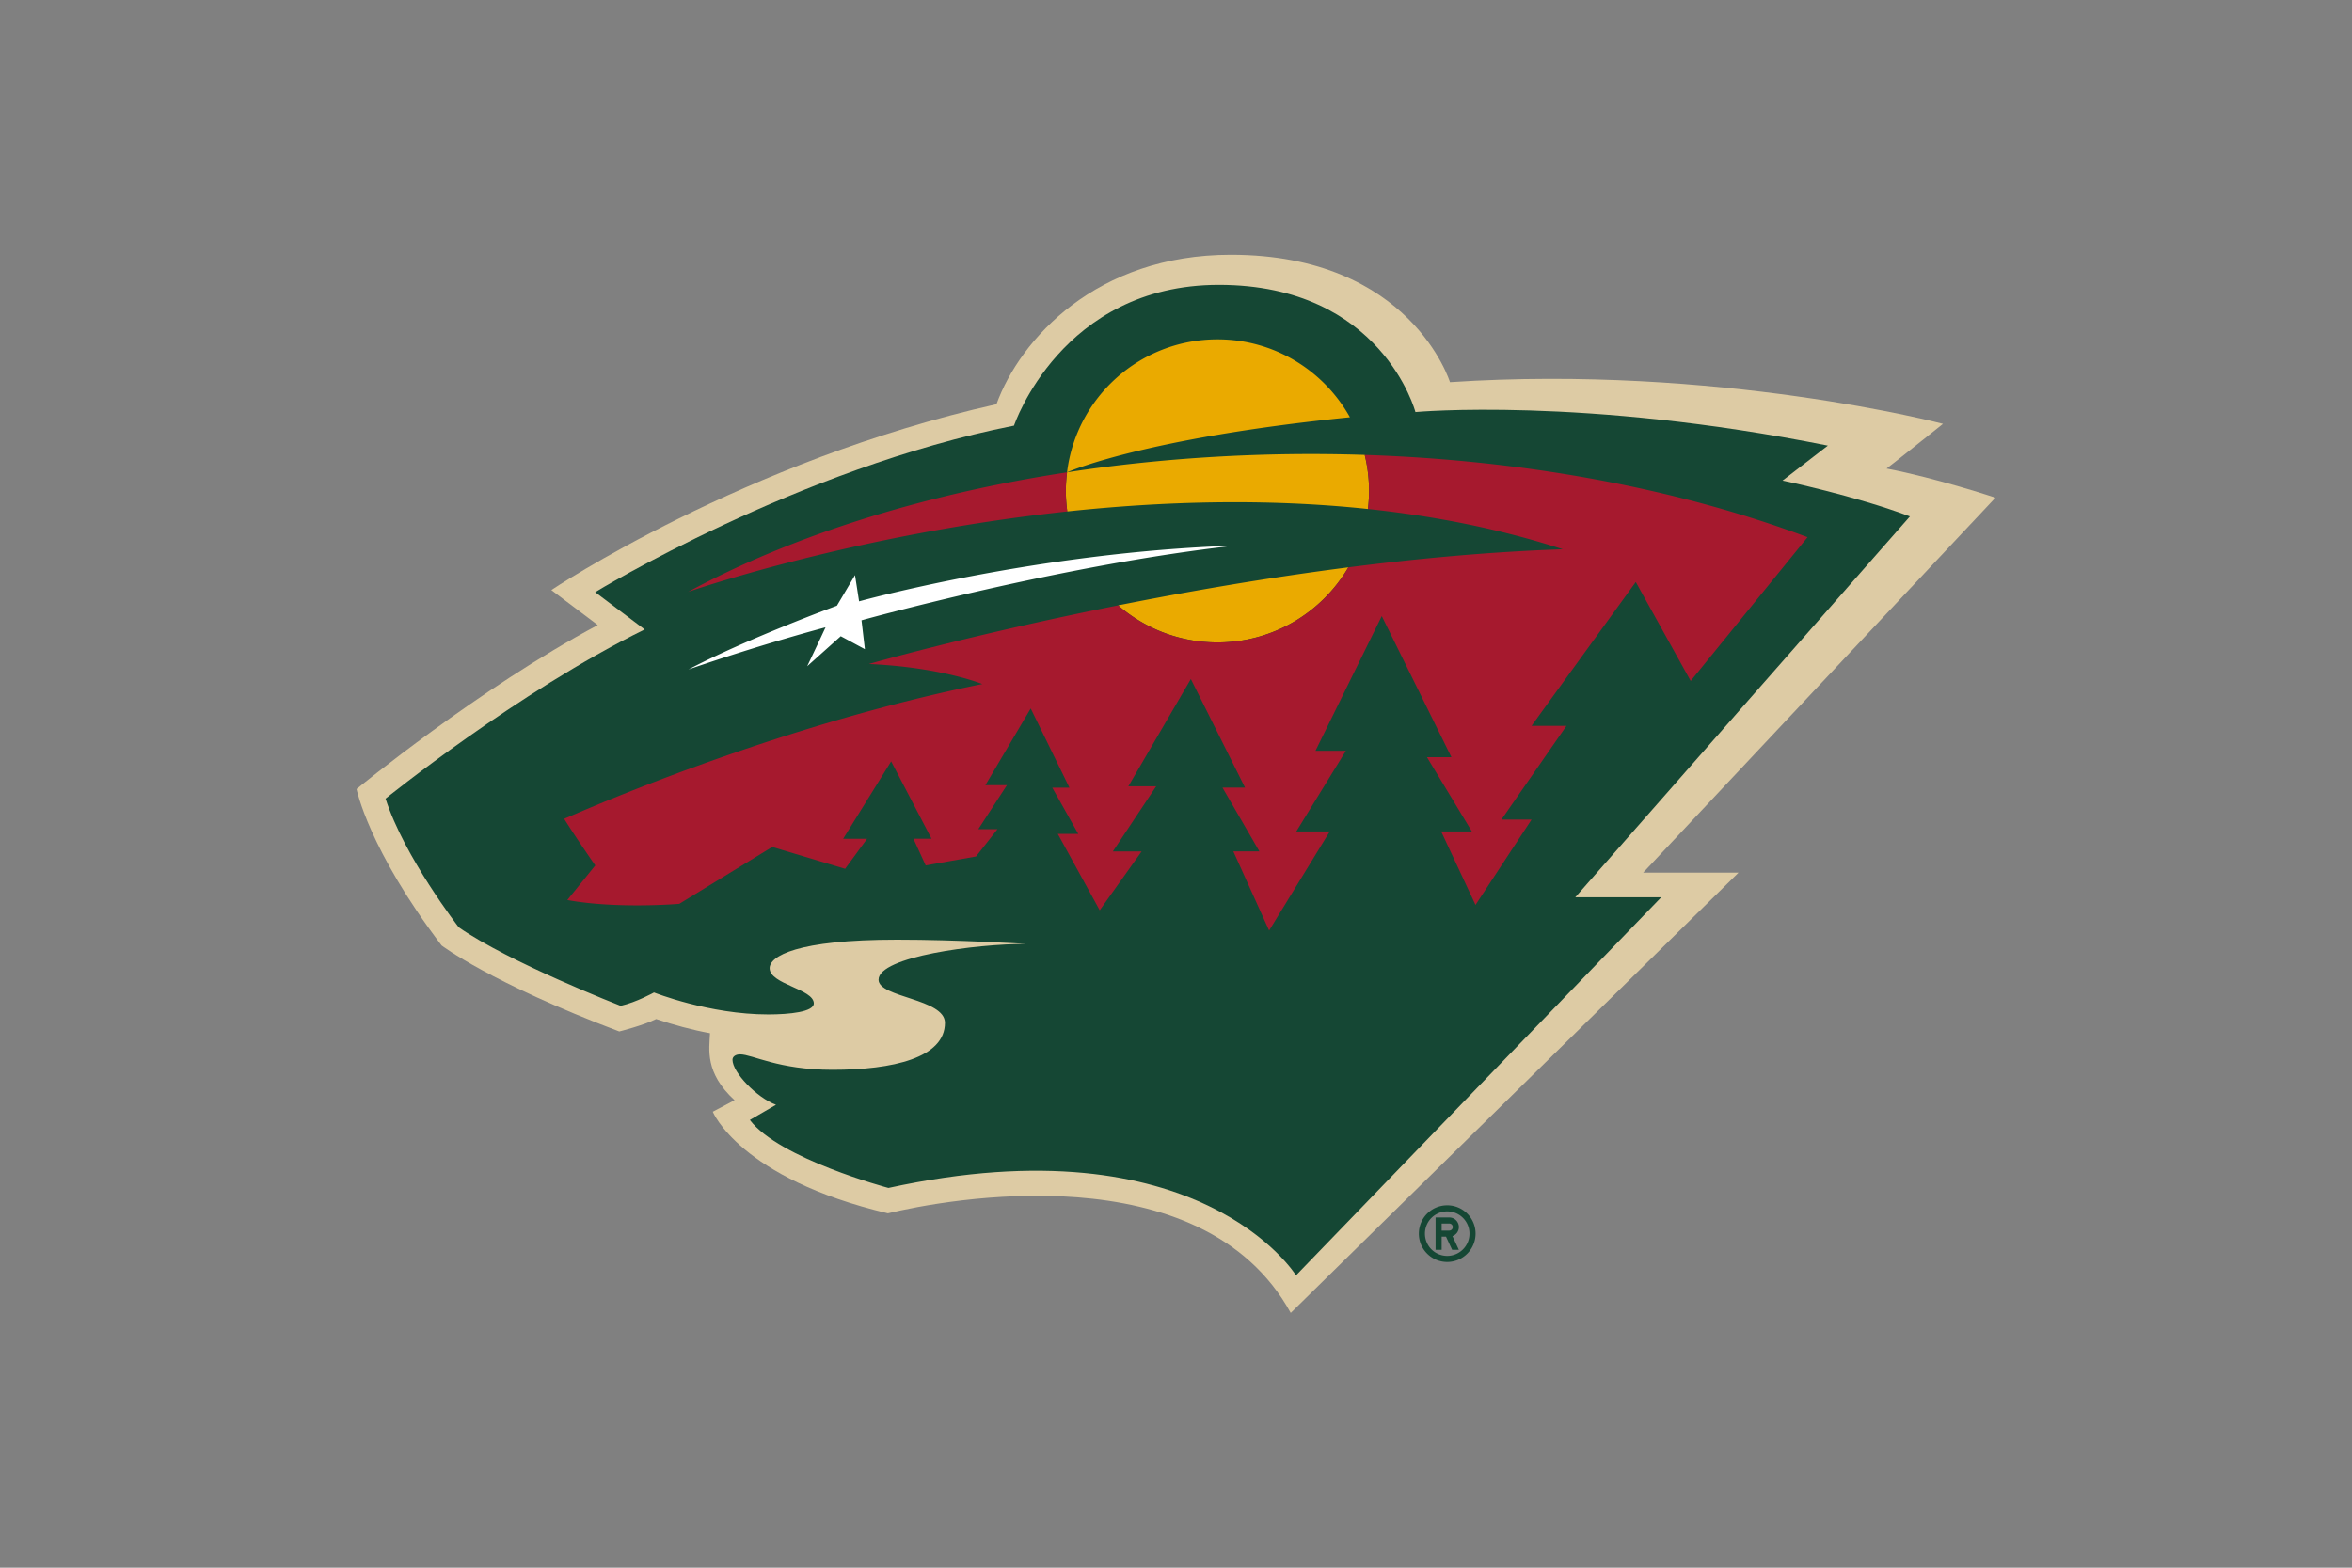 <svg xmlns="http://www.w3.org/2000/svg" viewBox="0 0 960 640"><rect x="0" y="0" width="960" height="640" fill="#808080" stroke="none"/><path fill="#154734" d="M590.7 492.055c-6.388 0-11.575 5.179-11.575 11.572 0 6.386 5.187 11.572 11.575 11.572s11.568-5.186 11.568-11.571c0-6.395-5.179-11.574-11.568-11.574m0 20.661a9.1 9.1 0 0 1-6.429-2.66 9.07 9.07 0 0 1-2.66-6.43 9.08 9.08 0 0 1 9.089-9.083c5.022 0 9.087 4.061 9.087 9.083s-4.065 9.09-9.087 9.09m4.755-11.772c0-.515-.102-1.026-.3-1.5a3.9 3.9 0 0 0-2.125-2.123 3.9 3.9 0 0 0-1.502-.297h-5.575v13.21h2.478v-5.365h1.779l2.504 5.364h2.741l-2.614-5.594a3.93 3.93 0 0 0 1.893-1.433 3.93 3.93 0 0 0 .721-2.262m-3.927 1.445h-3.097v-2.891h3.097a1.45 1.45 0 0 1 1.448 1.447 1.45 1.45 0 0 1-1.448 1.444"/><path fill="#ddcba4" d="M814.47 203.177s-23.828-7.933-44.448-11.897c.253-.046 23.032-18.25 23.032-18.25s-91.882-24.271-201.231-17.01c0 0-15.927-52.02-89.455-52.02-54.713 0-85.942 34.3-95.652 61.015-103.16 23.092-181.681 75.874-181.681 75.874l18.951 14.285c-48.541 25.866-98.456 66.947-98.456 66.947s4.895 24.624 34.704 63.84c0 0 19.96 15.269 72.53 35.127 0 0 10.055-2.534 15.047-5.076 7.213 2.41 14.655 4.443 21.987 5.787-.298 6.619-2.211 16.097 10.013 27.347l-8.884 4.71s10.977 27.191 71.47 41.48c23.099-5.57 128.171-25.435 164.43 40.663l182.789-179.76h-38.925z"/><path fill="#154734" d="M779.552 210.83c-22.245-8.438-51.985-14.636-51.985-14.636l18.493-14.28c-99.9-20.015-168.331-13.698-168.331-13.698s-13.695-51.927-80.241-51.927c-64.335 0-83.604 57.466-83.604 57.466-88.068 17.357-170.954 67.991-170.954 67.991l20.19 15.222c-51.934 25.553-105.75 69.072-105.75 69.072 7.612 23.801 29.887 52.538 29.887 52.538 20.684 14.392 66.07 32.05 66.07 32.05 6.536-1.496 13.598-5.459 13.598-5.459s22.55 8.964 46.614 8.964c8.794 0 18.63-1.057 18.63-4.494 0-5.935-18.031-7.745-18.031-14.388 0-4.841 10.838-11.635 52.042-11.635 24.673 0 52.604 1.723 52.604 1.723-20.311 0-60.193 5.163-60.193 14.627 0 7.333 27.1 7.716 27.1 17.594 0 14.298-21.221 19.19-45.941 19.19-22.136 0-32.635-6.309-37.67-6.309-1.927 0-3.105.96-3.105 2.204 0 5.14 9.864 15.475 17.76 18.374l-10.676 6.203c11.977 15.856 56.565 27.752 56.565 27.752 127.21-27.757 166.358 35.694 166.358 35.694l149.05-154.347h-35.07z"/><path fill="#eaaa00" d="M557.024 185.707c-40.988-1.337-82.148 1.097-121.497 7.116a63 63 0 0 0-.485 7.58c0 2.85.216 5.647.58 8.395 38.301-4.089 80.521-5.473 122.718-1.003.287-2.43.459-4.89.459-7.391 0-5.068-.629-9.98-1.775-14.697m-60.098 76.575c22.776 0 42.671-12.33 53.415-30.664-33.584 4.302-65.749 9.898-93.962 15.518 10.872 9.427 25.027 15.146 40.547 15.146m0-123.75c-31.607 0-57.659 23.695-61.399 54.29 0 0 31.033-13.976 115.457-22.479-10.563-18.974-30.808-31.811-54.059-31.811z"/><path fill="#a6192e" d="M557.024 185.707a62.2 62.2 0 0 1 1.774 14.697c0 2.5-.171 4.962-.458 7.39 26.847 2.838 53.696 8.041 79.536 16.431-29.154.993-58.865 3.722-87.535 7.392-10.744 18.336-30.639 30.664-53.416 30.664-15.518 0-29.674-5.717-40.546-15.145-59.767 11.916-101.755 23.942-101.755 23.942 29.59 1.317 46.31 8.177 46.31 8.177-76.474 15.46-147.574 44.936-170.663 55.02 5.515 8.773 12.702 19.028 12.702 19.028l-11.421 14.129c20.414 3.714 45.713 1.553 45.713 1.553l37.923-23.225 29.758 8.927 8.971-12.263h-9.775l19.597-31.598 16.476 31.584h-7.38l4.991 10.893 20.56-3.654 8.756-11.152h-7.828l11.685-17.963H402.2l18.499-31.312 15.803 32.335-7-.004L440.1 340.42h-8.357l17.121 31.193 17.106-24.026h-11.744l17.687-26.599H460.56l25.5-43.777 22.117 44.331h-9.204l15.073 26.035h-10.645l14.605 32.307 24.758-40.457h-13.662l20.229-32.908h-12.413l27.072-55.014 28.432 57.618h-9.982l18.304 30.296h-12.516l14.017 30.015 22.873-34.834h-12.3l26.558-38.28h-14.258l42.544-58.715 22.412 40.39 47.702-58.694c-54.961-20.562-117.635-31.533-180.752-33.594m-121.983 14.697c0-2.568.184-5.095.486-7.581-57.512 8.794-111.163 25.255-154.689 48.82 0 0 67.179-23.491 154.784-32.845a64 64 0 0 1-.581-8.394"/><path fill="#fff" d="M504.038 222.747c-80.757 2.608-153.375 22.752-153.392 22.752-.555-3.602-1.103-7.087-1.666-10.71-2.502 4.233-4.881 8.289-7.381 12.487-.008 0-36.533 13.387-60.623 26.042 30.912-10.657 55.985-17.223 55.985-17.223a1503 1503 0 0 1-7.492 15.89c4.637-4.139 9.058-8.102 13.695-12.253 3.322 1.771 6.5 3.508 9.857 5.296-.471-3.95-.91-7.79-1.386-11.793.012-.008 81.486-22.662 152.403-30.489"/></svg>